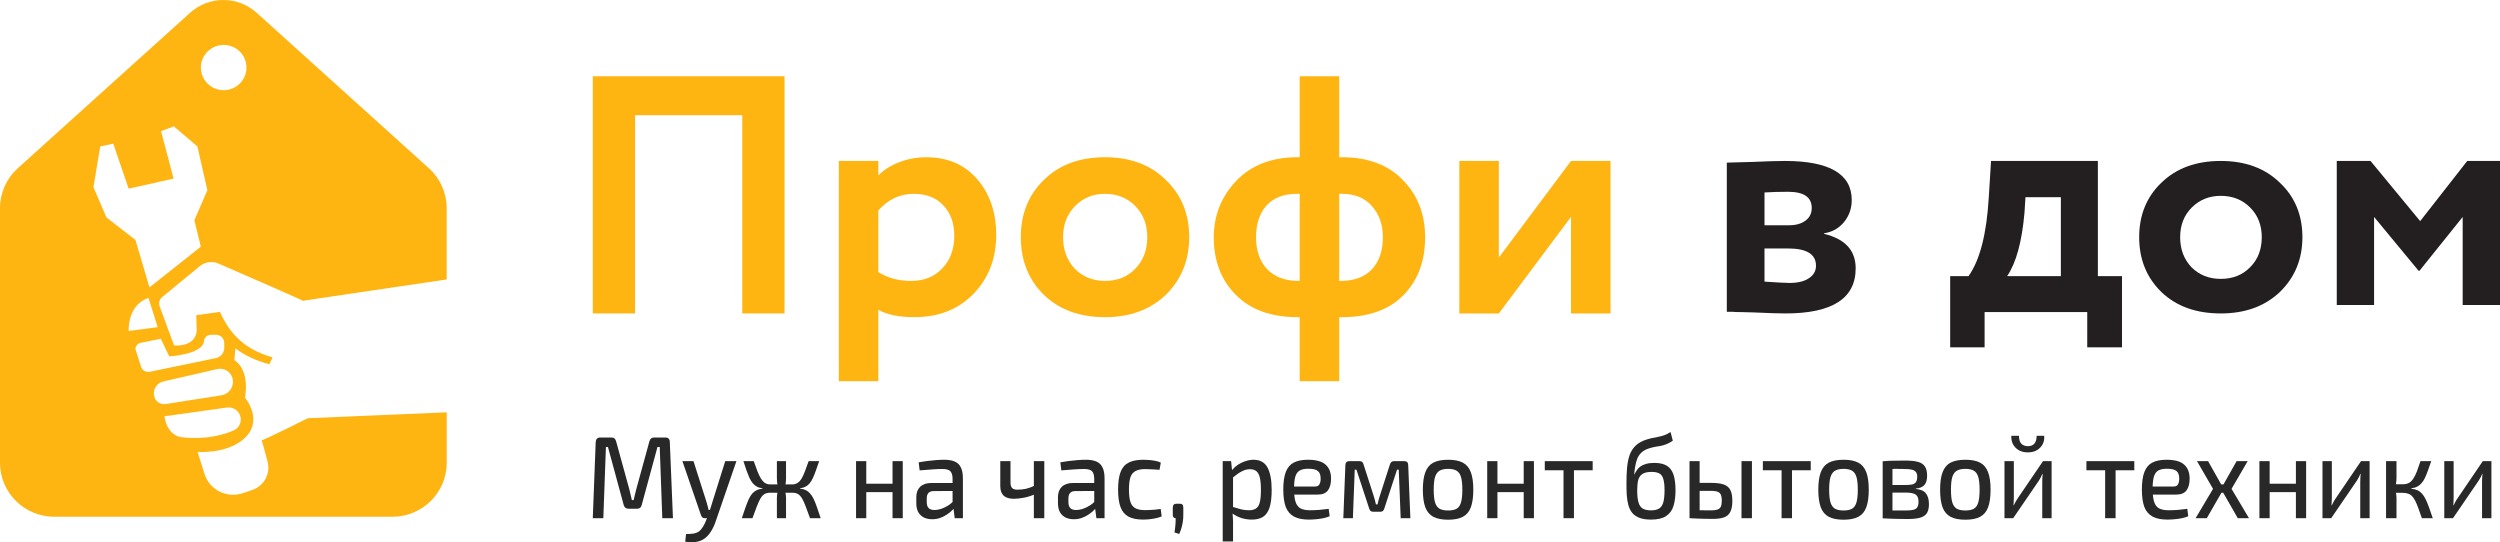 <svg width="249" height="54" viewBox="0 0 249 54" fill="none" xmlns="http://www.w3.org/2000/svg">
<g clip-path="url(#clip0_1_37)">
<path d="M171.99 31.054V16.196C172.186 16.196 173.013 16.174 174.472 16.13C175.952 16.064 177.052 16.031 177.77 16.031C182.212 16.031 184.433 17.33 184.433 19.927C184.433 20.764 184.172 21.501 183.649 22.139C183.126 22.756 182.473 23.119 181.689 23.229V23.295C183.78 23.801 184.825 24.946 184.825 26.729C184.825 29.722 182.495 31.219 177.836 31.219C177.161 31.219 176.127 31.186 174.733 31.12C174.385 31.12 173.982 31.109 173.525 31.087C173.089 31.087 172.752 31.076 172.512 31.054C172.294 31.054 172.12 31.054 171.99 31.054ZM178.097 24.748H175.745V28.049C177.052 28.137 177.879 28.181 178.228 28.181C179.055 28.181 179.697 28.027 180.154 27.719C180.634 27.411 180.873 26.993 180.873 26.464C180.873 25.32 179.948 24.748 178.097 24.748ZM178.097 19.102C177.226 19.102 176.442 19.124 175.745 19.168V22.436H178.195C178.87 22.436 179.414 22.282 179.828 21.974C180.242 21.666 180.448 21.248 180.448 20.72C180.448 19.641 179.665 19.102 178.097 19.102Z" fill="#231F20"/>
<path d="M197.666 34.594H194.237V27.503H196.064C197.196 25.92 197.869 23.3 198.083 19.643L198.307 16.031H208.947V27.503H211.351V34.594H207.889V31.082H197.666V34.594ZM201.736 19.643L201.64 21.182C201.384 24.081 200.807 26.188 199.91 27.503H205.262V19.643H201.736Z" fill="#231F20"/>
<path d="M215.285 29.095C213.803 27.658 213.062 25.834 213.062 23.625C213.062 21.416 213.803 19.603 215.285 18.187C216.767 16.75 218.736 16.031 221.191 16.031C223.624 16.031 225.582 16.75 227.063 18.187C228.568 19.603 229.32 21.416 229.32 23.625C229.32 25.813 228.568 27.636 227.063 29.095C225.56 30.511 223.602 31.219 221.191 31.219C218.736 31.219 216.767 30.511 215.285 29.095ZM218.304 20.665C217.53 21.437 217.143 22.424 217.143 23.625C217.143 24.826 217.519 25.824 218.271 26.617C219.046 27.39 220.019 27.776 221.191 27.776C222.385 27.776 223.359 27.39 224.111 26.617C224.885 25.845 225.272 24.848 225.272 23.625C225.272 22.424 224.885 21.437 224.111 20.665C223.337 19.892 222.364 19.506 221.191 19.506C220.041 19.506 219.079 19.892 218.304 20.665Z" fill="#231F20"/>
<path d="M236.459 30.375H232.742V16.031H236.104L241.049 22.024L245.736 16.031H249V30.375H245.283V21.609L240.984 26.964H240.887L236.459 21.609V30.375Z" fill="#231F20"/>
<path d="M30.655 41.655C30.655 41.655 26.296 43.842 26.051 43.857C26.112 43.951 26.387 44.972 26.652 45.989C26.963 47.178 26.301 48.401 25.13 48.8L24.186 49.12C23.422 49.378 22.586 49.32 21.866 48.957C21.147 48.594 20.605 47.958 20.365 47.195L19.679 45.009C19.679 45.009 22.337 45.236 24.116 43.852C26.448 42.038 24.404 39.604 24.404 39.604C24.885 36.645 23.346 35.881 23.346 35.881L23.442 34.688C24.312 35.361 25.334 35.867 26.831 36.286L27.143 35.595C24.276 34.762 22.893 33.228 21.903 31.06L19.547 31.394L19.595 32.97C19.402 34.64 17.335 34.402 17.335 34.402L15.9 30.505C15.781 30.18 15.88 29.816 16.147 29.595L19.897 26.512C20.418 26.082 21.143 25.981 21.763 26.252C24.221 27.322 30.288 29.964 30.172 29.964C30.081 29.964 38.403 28.732 44.491 27.833V20.734C44.491 19.22 43.848 17.775 42.718 16.757L25.562 1.273C23.682 -0.424 20.812 -0.424 18.931 1.273L1.773 16.753C0.643 17.772 0 19.216 0 20.73V46.094C0 49.062 2.424 51.469 5.414 51.469H39.081C42.07 51.469 44.495 49.063 44.495 46.094V41.068L30.657 41.655H30.655ZM22.277 4.476C23.531 4.476 24.547 5.485 24.547 6.729C24.547 7.974 23.531 8.983 22.277 8.983C21.024 8.983 20.007 7.974 20.007 6.729C20.007 5.485 21.024 4.476 22.277 4.476ZM9.307 18.648L9.981 14.591L11.279 14.305L12.814 18.791L17.289 17.789L16.04 13.064L17.314 12.586L19.658 14.583L20.654 18.948L19.356 21.942L20.003 24.567L14.885 28.624L13.49 23.899L10.605 21.656L9.307 18.649V18.648ZM14.789 29.673L15.702 32.584L12.817 32.966C12.817 32.966 12.647 30.396 14.789 29.672V29.673ZM14.055 36.536L13.49 34.78C13.49 34.474 13.707 34.211 14.008 34.15L16.014 33.742L16.855 35.497C16.855 35.497 20.113 35.318 20.317 34.017C20.317 33.648 20.619 33.348 20.989 33.348H21.518C21.97 33.348 22.336 33.711 22.336 34.159V34.645C22.336 35.14 21.985 35.567 21.497 35.669L14.909 37.031C14.537 37.108 14.168 36.894 14.053 36.535L14.055 36.536ZM15.406 39.623C15.276 39.294 15.296 38.925 15.461 38.613C15.626 38.301 15.92 38.074 16.268 37.995L21.635 36.76C22.277 36.613 22.928 36.975 23.133 37.599C23.258 37.979 23.209 38.396 22.998 38.738C22.787 39.079 22.436 39.312 22.037 39.375L16.495 40.242C16.031 40.315 15.579 40.058 15.406 39.624V39.623ZM18.25 43.563C18.25 43.563 16.711 43.615 16.375 41.464L22.597 40.592C23.193 40.509 23.762 40.87 23.933 41.443C24.107 42.022 23.818 42.638 23.261 42.878C22.281 43.3 20.571 43.798 18.25 43.565V43.563Z" fill="#FFB511"/>
<path d="M78.14 31.219H73.93V11.475H63.251V31.219H59.041V7.594H78.14V31.219Z" fill="#FFB511"/>
<path d="M87.482 37.969H83.546V16.031H87.482V17.483C87.984 16.942 88.669 16.504 89.536 16.166C90.402 15.829 91.304 15.66 92.24 15.66C94.362 15.66 96.05 16.38 97.305 17.82C98.583 19.282 99.222 21.139 99.222 23.389C99.222 25.751 98.469 27.709 96.963 29.261C95.457 30.814 93.495 31.59 91.076 31.59C89.525 31.59 88.327 31.343 87.482 30.848V37.969ZM91.007 19.305C89.638 19.305 88.463 19.856 87.482 20.959V27.101C88.417 27.686 89.501 27.979 90.734 27.979C92.034 27.979 93.072 27.563 93.848 26.73C94.647 25.898 95.046 24.817 95.046 23.49C95.046 22.23 94.681 21.218 93.951 20.453C93.243 19.688 92.263 19.305 91.007 19.305Z" fill="#FFB511"/>
<path d="M103.966 29.363C102.437 27.855 101.673 25.943 101.673 23.625C101.673 21.308 102.437 19.406 103.966 17.921C105.495 16.414 107.526 15.66 110.059 15.66C112.569 15.66 114.588 16.414 116.117 17.921C117.668 19.406 118.444 21.308 118.444 23.625C118.444 25.92 117.668 27.833 116.117 29.363C114.565 30.848 112.545 31.59 110.059 31.59C107.526 31.59 105.495 30.848 103.966 29.363ZM107.081 20.52C106.282 21.33 105.883 22.365 105.883 23.625C105.883 24.885 106.271 25.931 107.047 26.764C107.845 27.574 108.849 27.979 110.059 27.979C111.291 27.979 112.295 27.574 113.071 26.764C113.869 25.954 114.269 24.907 114.269 23.625C114.269 22.365 113.869 21.33 113.071 20.52C112.272 19.71 111.268 19.305 110.059 19.305C108.872 19.305 107.879 19.71 107.081 20.52Z" fill="#FFB511"/>
<path d="M133.385 37.969H129.449V31.59H129.244C126.596 31.59 124.543 30.848 123.083 29.363C121.622 27.9 120.892 25.988 120.892 23.625C120.892 21.465 121.634 19.598 123.117 18.023C124.623 16.448 126.654 15.66 129.21 15.66H129.449V7.594H133.385V15.66H133.659C136.237 15.66 138.257 16.414 139.717 17.921C141.2 19.429 141.942 21.33 141.942 23.625C141.942 26.032 141.211 27.968 139.751 29.43C138.314 30.87 136.283 31.59 133.659 31.59H133.385V37.969ZM133.659 19.305H133.385V27.979H133.522C134.868 27.979 135.906 27.596 136.637 26.831C137.367 26.044 137.732 24.975 137.732 23.625C137.732 22.365 137.367 21.33 136.637 20.52C135.929 19.71 134.937 19.305 133.659 19.305ZM125.102 23.625C125.102 24.953 125.467 26.01 126.198 26.797C126.951 27.585 128 27.979 129.347 27.979H129.449V19.305H129.175C127.852 19.305 126.836 19.699 126.129 20.486C125.445 21.274 125.102 22.32 125.102 23.625Z" fill="#FFB511"/>
<path d="M156.472 21.6L149.284 31.219H145.348V16.031H149.284V25.65L156.472 16.031H160.408V31.219H156.472V21.6Z" fill="#FFB511"/>
<path d="M66.287 43.578C66.573 43.578 66.715 43.738 66.715 44.056L67.026 51.612H65.965L65.708 44.522H65.483L63.918 50.285C63.861 50.541 63.711 50.669 63.468 50.669H62.589C62.346 50.669 62.189 50.541 62.117 50.285L60.553 44.522H60.349L60.092 51.612H59.041L59.331 44.056C59.345 43.738 59.491 43.578 59.77 43.578H60.928C61.156 43.578 61.303 43.706 61.367 43.963L62.675 48.713C62.725 48.892 62.768 49.07 62.803 49.249C62.846 49.427 62.889 49.614 62.932 49.807H63.114C63.164 49.614 63.207 49.427 63.243 49.249C63.286 49.07 63.332 48.884 63.382 48.69L64.679 43.963C64.743 43.706 64.897 43.578 65.14 43.578H66.287Z" fill="#282828"/>
<path d="M73.347 45.93L71.3 51.88C71.236 52.082 71.154 52.288 71.054 52.497C70.954 52.714 70.832 52.92 70.689 53.114C70.554 53.308 70.393 53.475 70.207 53.615C69.936 53.817 69.632 53.937 69.296 53.976C68.967 54.015 68.617 54.007 68.246 53.953L68.331 53.184C68.574 53.192 68.806 53.18 69.028 53.149C69.25 53.118 69.446 53.044 69.618 52.928C69.768 52.811 69.903 52.652 70.025 52.45C70.146 52.256 70.25 52.043 70.336 51.81L70.604 51.123C70.661 50.96 70.718 50.782 70.775 50.588C70.832 50.386 70.886 50.211 70.936 50.064L72.233 45.93H73.347ZM69.071 45.93L70.389 50.064C70.425 50.18 70.457 50.3 70.486 50.425C70.514 50.541 70.543 50.661 70.572 50.785H70.829L70.475 51.612H70.196C70.103 51.612 70.025 51.589 69.96 51.542C69.903 51.488 69.857 51.414 69.821 51.321L67.967 45.93H69.071Z" fill="#282828"/>
<path d="M81.59 45.93C81.469 46.28 81.358 46.594 81.258 46.873C81.165 47.145 81.069 47.386 80.969 47.595C80.876 47.805 80.769 47.983 80.647 48.131C80.533 48.271 80.397 48.383 80.24 48.469C80.083 48.554 79.897 48.608 79.683 48.632V48.666C79.911 48.69 80.108 48.744 80.272 48.83C80.436 48.907 80.579 49.02 80.701 49.167C80.829 49.315 80.947 49.501 81.055 49.726C81.162 49.951 81.269 50.223 81.376 50.541C81.49 50.852 81.612 51.209 81.74 51.612H80.679C80.515 51.147 80.369 50.751 80.24 50.425C80.118 50.099 79.997 49.835 79.876 49.633C79.754 49.431 79.618 49.288 79.468 49.202C79.318 49.117 79.132 49.074 78.911 49.074L78.9 48.247C79.107 48.247 79.286 48.197 79.436 48.096C79.593 47.995 79.729 47.848 79.843 47.654C79.958 47.459 80.068 47.219 80.176 46.932C80.29 46.645 80.411 46.311 80.54 45.93H81.59ZM75.074 45.93C75.202 46.311 75.324 46.645 75.438 46.932C75.552 47.219 75.667 47.459 75.781 47.654C75.903 47.848 76.035 47.995 76.178 48.096C76.328 48.197 76.506 48.247 76.714 48.247V49.074C76.492 49.074 76.306 49.117 76.156 49.202C76.006 49.288 75.871 49.431 75.749 49.633C75.635 49.835 75.513 50.099 75.385 50.425C75.263 50.751 75.117 51.147 74.945 51.612H73.884C74.02 51.209 74.141 50.852 74.249 50.541C74.363 50.223 74.47 49.951 74.57 49.726C74.677 49.501 74.791 49.315 74.913 49.167C75.042 49.02 75.188 48.907 75.352 48.83C75.524 48.744 75.724 48.69 75.953 48.666V48.632C75.731 48.608 75.542 48.554 75.385 48.469C75.234 48.383 75.099 48.271 74.977 48.131C74.856 47.983 74.745 47.805 74.645 47.595C74.552 47.386 74.456 47.145 74.356 46.873C74.263 46.594 74.159 46.28 74.045 45.93H75.074ZM77.582 48.247V49.074H76.467V48.247H77.582ZM78.289 45.93V47.584C78.289 47.762 78.278 47.941 78.257 48.119C78.236 48.298 78.196 48.469 78.139 48.632C78.182 48.802 78.218 48.973 78.246 49.144C78.275 49.307 78.289 49.466 78.289 49.621V51.612H77.378V49.621C77.378 49.466 77.392 49.307 77.421 49.144C77.45 48.973 77.482 48.802 77.517 48.632C77.468 48.469 77.432 48.298 77.41 48.119C77.389 47.941 77.378 47.762 77.378 47.584V45.93H78.289ZM79.168 48.247V49.074H78.096V48.247H79.168Z" fill="#282828"/>
<path d="M86.281 45.93V51.612H85.263V45.93H86.281ZM88.992 48.178V49.016H86.216V48.178H88.992ZM89.914 45.93V51.612H88.896V45.93H89.914Z" fill="#282828"/>
<path d="M94.072 45.791C94.472 45.791 94.808 45.849 95.08 45.965C95.351 46.074 95.555 46.264 95.691 46.536C95.834 46.807 95.905 47.18 95.905 47.654V51.612H95.09L94.93 50.378L94.876 50.238V47.654C94.869 47.32 94.794 47.079 94.651 46.932C94.515 46.784 94.247 46.711 93.847 46.711C93.568 46.711 93.222 46.726 92.807 46.757C92.4 46.788 91.996 46.819 91.596 46.85L91.5 46.047C91.743 46 92.014 45.958 92.314 45.919C92.615 45.88 92.918 45.849 93.225 45.826C93.533 45.802 93.815 45.791 94.072 45.791ZM95.433 48.108L95.423 48.899L92.968 48.911C92.725 48.919 92.554 48.989 92.454 49.121C92.354 49.245 92.304 49.419 92.304 49.645V49.994C92.304 50.273 92.368 50.479 92.497 50.611C92.625 50.735 92.822 50.797 93.086 50.797C93.286 50.797 93.508 50.758 93.751 50.681C94.001 50.595 94.251 50.471 94.501 50.308C94.751 50.137 94.976 49.924 95.176 49.668V50.401C95.112 50.51 95.008 50.642 94.865 50.797C94.722 50.945 94.547 51.088 94.34 51.228C94.14 51.368 93.915 51.484 93.665 51.577C93.415 51.67 93.143 51.717 92.85 51.717C92.536 51.717 92.257 51.659 92.014 51.542C91.778 51.418 91.593 51.24 91.457 51.007C91.328 50.766 91.264 50.475 91.264 50.133V49.516C91.264 49.074 91.393 48.729 91.65 48.48C91.914 48.232 92.279 48.108 92.743 48.108H95.433Z" fill="#282828"/>
<path d="M100.646 45.93V48.049C100.646 48.313 100.7 48.5 100.807 48.608C100.914 48.717 101.089 48.771 101.332 48.771C101.618 48.771 101.897 48.744 102.168 48.69C102.44 48.628 102.747 48.515 103.09 48.352L103.186 49.179C102.815 49.35 102.429 49.478 102.029 49.563C101.629 49.641 101.278 49.679 100.978 49.679C100.528 49.679 100.189 49.575 99.96 49.365C99.739 49.156 99.628 48.837 99.628 48.41V45.93H100.646ZM104.012 45.93V51.612H102.972V45.93H104.012Z" fill="#282828"/>
<path d="M108.182 45.791C108.582 45.791 108.918 45.849 109.189 45.965C109.461 46.074 109.664 46.264 109.8 46.536C109.943 46.807 110.014 47.18 110.014 47.654V51.612H109.2L109.039 50.378L108.985 50.238V47.654C108.978 47.32 108.903 47.079 108.76 46.932C108.625 46.784 108.357 46.711 107.957 46.711C107.678 46.711 107.331 46.726 106.917 46.757C106.51 46.788 106.106 46.819 105.706 46.85L105.609 46.047C105.852 46 106.124 45.958 106.424 45.919C106.724 45.88 107.028 45.849 107.335 45.826C107.642 45.802 107.924 45.791 108.182 45.791ZM109.543 48.108L109.532 48.899L107.078 48.911C106.835 48.919 106.663 48.989 106.563 49.121C106.463 49.245 106.413 49.419 106.413 49.645V49.994C106.413 50.273 106.477 50.479 106.606 50.611C106.735 50.735 106.931 50.797 107.196 50.797C107.396 50.797 107.617 50.758 107.86 50.681C108.11 50.595 108.36 50.471 108.61 50.308C108.86 50.137 109.086 49.924 109.286 49.668V50.401C109.221 50.51 109.118 50.642 108.975 50.797C108.832 50.945 108.657 51.088 108.45 51.228C108.25 51.368 108.024 51.484 107.774 51.577C107.524 51.67 107.253 51.717 106.96 51.717C106.645 51.717 106.367 51.659 106.124 51.542C105.888 51.418 105.702 51.24 105.566 51.007C105.438 50.766 105.373 50.475 105.373 50.133V49.516C105.373 49.074 105.502 48.729 105.759 48.48C106.024 48.232 106.388 48.108 106.853 48.108H109.543Z" fill="#282828"/>
<path d="M113.88 45.791C114.044 45.791 114.227 45.798 114.427 45.814C114.627 45.83 114.83 45.857 115.038 45.895C115.245 45.934 115.438 45.992 115.616 46.07L115.488 46.792C115.238 46.769 114.98 46.753 114.716 46.745C114.459 46.73 114.237 46.722 114.052 46.722C113.659 46.722 113.344 46.784 113.108 46.908C112.873 47.025 112.701 47.23 112.594 47.526C112.494 47.82 112.444 48.232 112.444 48.76C112.444 49.288 112.494 49.703 112.594 50.005C112.701 50.308 112.873 50.518 113.108 50.634C113.344 50.751 113.659 50.809 114.052 50.809C114.159 50.809 114.298 50.805 114.47 50.797C114.648 50.789 114.838 50.778 115.038 50.762C115.238 50.747 115.427 50.723 115.606 50.692L115.702 51.438C115.445 51.546 115.156 51.624 114.834 51.67C114.512 51.725 114.191 51.752 113.869 51.752C113.262 51.752 112.773 51.655 112.401 51.461C112.037 51.267 111.772 50.952 111.608 50.518C111.443 50.083 111.361 49.497 111.361 48.76C111.361 48.03 111.443 47.448 111.608 47.013C111.772 46.578 112.037 46.268 112.401 46.082C112.773 45.888 113.266 45.791 113.88 45.791Z" fill="#282828"/>
<path d="M117.483 50.169C117.626 50.169 117.722 50.2 117.772 50.262C117.829 50.316 117.858 50.421 117.858 50.576V51.321C117.858 51.562 117.84 51.787 117.804 51.996C117.768 52.214 117.722 52.419 117.665 52.614C117.608 52.808 117.536 52.998 117.451 53.184L116.979 53.033C117.022 52.784 117.05 52.555 117.065 52.346C117.086 52.144 117.097 51.899 117.097 51.612C116.904 51.612 116.807 51.492 116.807 51.251V50.576C116.815 50.421 116.847 50.316 116.904 50.262C116.968 50.2 117.065 50.169 117.193 50.169H117.483Z" fill="#282828"/>
<path d="M124.847 45.791C125.498 45.791 125.962 46.047 126.241 46.559C126.519 47.071 126.659 47.82 126.659 48.806C126.659 49.544 126.587 50.13 126.444 50.564C126.301 50.991 126.084 51.298 125.791 51.484C125.498 51.663 125.13 51.752 124.687 51.752C124.336 51.752 123.993 51.702 123.658 51.601C123.322 51.492 123.004 51.329 122.704 51.111L122.768 50.483C123.082 50.584 123.361 50.665 123.604 50.727C123.847 50.789 124.108 50.821 124.387 50.821C124.679 50.821 124.912 50.766 125.083 50.657C125.262 50.549 125.39 50.347 125.469 50.052C125.548 49.757 125.587 49.342 125.587 48.806C125.587 48.278 125.551 47.867 125.48 47.572C125.408 47.269 125.294 47.056 125.137 46.932C124.98 46.8 124.765 46.734 124.494 46.734C124.222 46.734 123.954 46.804 123.69 46.943C123.425 47.075 123.122 47.285 122.779 47.572L122.661 46.873C122.84 46.656 123.047 46.466 123.283 46.303C123.525 46.14 123.783 46.016 124.054 45.93C124.326 45.837 124.59 45.791 124.847 45.791ZM122.618 45.93L122.736 47.083L122.811 47.234V50.89L122.757 51.03C122.779 51.247 122.793 51.461 122.8 51.67C122.815 51.88 122.818 52.101 122.811 52.334V53.929H121.782V45.93H122.618Z" fill="#282828"/>
<path d="M130.27 45.791C131.077 45.791 131.66 45.95 132.017 46.268C132.381 46.578 132.567 47.04 132.574 47.654C132.574 48.166 132.471 48.562 132.263 48.841C132.056 49.121 131.717 49.26 131.245 49.26H128.212V48.457H130.977C131.206 48.457 131.356 48.375 131.427 48.212C131.506 48.049 131.542 47.863 131.535 47.654C131.535 47.304 131.442 47.056 131.256 46.908C131.077 46.761 130.763 46.687 130.313 46.687C129.948 46.687 129.662 46.745 129.455 46.862C129.248 46.978 129.102 47.18 129.016 47.467C128.93 47.755 128.887 48.158 128.887 48.678C128.887 49.26 128.941 49.707 129.048 50.017C129.155 50.32 129.323 50.529 129.552 50.646C129.788 50.762 130.098 50.821 130.484 50.821C130.763 50.821 131.07 50.809 131.406 50.785C131.749 50.755 132.06 50.72 132.338 50.681L132.435 51.414C132.271 51.492 132.063 51.558 131.813 51.612C131.57 51.659 131.32 51.694 131.063 51.717C130.806 51.74 130.57 51.752 130.356 51.752C129.748 51.752 129.255 51.651 128.876 51.449C128.505 51.247 128.233 50.929 128.062 50.495C127.898 50.052 127.815 49.474 127.815 48.76C127.815 48.014 127.901 47.425 128.073 46.99C128.244 46.555 128.509 46.249 128.866 46.07C129.223 45.884 129.691 45.791 130.27 45.791Z" fill="#282828"/>
<path d="M139.873 45.93C140.13 45.93 140.258 46.066 140.258 46.338L140.473 51.612H139.508L139.315 46.78H139.144L137.89 50.611C137.861 50.727 137.815 50.817 137.75 50.879C137.686 50.941 137.597 50.972 137.482 50.972H136.764C136.65 50.972 136.561 50.941 136.496 50.879C136.439 50.817 136.393 50.727 136.357 50.611L135.103 46.78H134.931L134.749 51.612H133.795L133.999 46.338C134.006 46.066 134.138 45.93 134.396 45.93H135.424C135.539 45.93 135.625 45.961 135.682 46.023C135.746 46.078 135.792 46.167 135.821 46.291L136.829 49.423C136.879 49.563 136.918 49.699 136.946 49.831C136.982 49.963 137.014 50.099 137.043 50.238H137.204C137.239 50.091 137.272 49.951 137.3 49.819C137.336 49.687 137.375 49.555 137.418 49.423L138.426 46.291C138.49 46.051 138.626 45.93 138.833 45.93H139.873Z" fill="#282828"/>
<path d="M144.234 45.791C144.849 45.791 145.338 45.888 145.703 46.082C146.067 46.276 146.331 46.594 146.496 47.036C146.66 47.471 146.742 48.049 146.742 48.771C146.742 49.501 146.66 50.087 146.496 50.529C146.331 50.964 146.067 51.278 145.703 51.472C145.338 51.666 144.849 51.764 144.234 51.764C143.62 51.764 143.127 51.666 142.755 51.472C142.391 51.278 142.126 50.964 141.962 50.529C141.798 50.087 141.716 49.501 141.716 48.771C141.716 48.049 141.798 47.471 141.962 47.036C142.126 46.594 142.391 46.276 142.755 46.082C143.127 45.888 143.62 45.791 144.234 45.791ZM144.234 46.699C143.877 46.699 143.591 46.761 143.377 46.885C143.17 47.009 143.02 47.223 142.927 47.526C142.841 47.82 142.798 48.236 142.798 48.771C142.798 49.307 142.841 49.726 142.927 50.029C143.02 50.331 143.17 50.545 143.377 50.669C143.591 50.785 143.877 50.844 144.234 50.844C144.592 50.844 144.874 50.785 145.081 50.669C145.288 50.545 145.435 50.331 145.52 50.029C145.606 49.726 145.649 49.307 145.649 48.771C145.649 48.236 145.606 47.82 145.52 47.526C145.435 47.223 145.288 47.009 145.081 46.885C144.874 46.761 144.592 46.699 144.234 46.699Z" fill="#282828"/>
<path d="M149.145 45.93V51.612H148.127V45.93H149.145ZM151.857 48.178V49.016H149.081V48.178H151.857ZM152.779 45.93V51.612H151.761V45.93H152.779Z" fill="#282828"/>
<path d="M156.765 45.93V51.612H155.726V45.93H156.765ZM158.63 45.93V46.839H153.861V45.93H158.63Z" fill="#282828"/>
<path d="M166.388 43.031L166.613 43.893C166.399 44.04 166.195 44.153 166.002 44.23C165.809 44.308 165.62 44.366 165.434 44.405C165.256 44.436 165.073 44.467 164.888 44.498C164.702 44.529 164.509 44.576 164.309 44.638C163.966 44.739 163.694 44.883 163.494 45.069C163.301 45.255 163.159 45.465 163.066 45.697C162.98 45.93 162.916 46.171 162.873 46.419C162.844 46.598 162.819 46.761 162.798 46.908C162.783 47.048 162.773 47.164 162.766 47.258H162.787C162.851 47.118 162.93 46.978 163.023 46.839C163.116 46.699 163.234 46.575 163.376 46.466C163.527 46.357 163.712 46.272 163.934 46.21C164.162 46.14 164.441 46.105 164.77 46.105C165.291 46.105 165.706 46.198 166.013 46.385C166.32 46.571 166.542 46.866 166.678 47.269C166.813 47.665 166.881 48.189 166.881 48.841C166.881 49.447 166.813 49.967 166.678 50.401C166.542 50.836 166.295 51.17 165.938 51.403C165.588 51.636 165.091 51.752 164.448 51.752C163.984 51.752 163.598 51.694 163.291 51.577C162.991 51.461 162.751 51.298 162.573 51.088C162.401 50.871 162.272 50.615 162.187 50.32C162.108 50.025 162.055 49.695 162.026 49.33C162.005 48.965 161.994 48.577 161.994 48.166C161.994 47.56 162.015 47.017 162.058 46.536C162.108 46.055 162.197 45.635 162.326 45.278C162.462 44.921 162.662 44.619 162.926 44.37C163.191 44.122 163.537 43.928 163.966 43.788C164.18 43.718 164.384 43.664 164.577 43.625C164.777 43.586 164.973 43.547 165.166 43.509C165.366 43.47 165.567 43.416 165.767 43.346C165.967 43.276 166.174 43.171 166.388 43.031ZM164.502 47.002C164.095 47.002 163.787 47.071 163.58 47.211C163.373 47.351 163.234 47.556 163.162 47.828C163.098 48.092 163.066 48.43 163.066 48.841C163.066 49.346 163.109 49.745 163.194 50.04C163.28 50.335 163.423 50.541 163.623 50.657C163.83 50.774 164.102 50.832 164.438 50.832C164.773 50.832 165.038 50.774 165.231 50.657C165.431 50.541 165.574 50.339 165.659 50.052C165.745 49.757 165.788 49.353 165.788 48.841C165.788 48.36 165.749 47.987 165.67 47.723C165.599 47.452 165.47 47.265 165.284 47.164C165.099 47.056 164.838 47.002 164.502 47.002Z" fill="#282828"/>
<path d="M170.441 48.096C170.977 48.096 171.395 48.15 171.695 48.259C172.002 48.368 172.22 48.554 172.349 48.818C172.478 49.082 172.542 49.439 172.542 49.889C172.542 50.355 172.474 50.72 172.338 50.983C172.21 51.247 172.002 51.43 171.717 51.531C171.431 51.632 171.059 51.682 170.602 51.682C170.252 51.682 169.948 51.678 169.691 51.67C169.434 51.67 169.198 51.663 168.983 51.647C168.769 51.639 168.544 51.628 168.308 51.612L168.426 50.797C168.562 50.805 168.808 50.813 169.166 50.821C169.523 50.828 169.948 50.832 170.441 50.832C170.705 50.832 170.913 50.805 171.063 50.751C171.22 50.696 171.331 50.599 171.395 50.459C171.459 50.32 171.491 50.114 171.491 49.843C171.491 49.485 171.42 49.237 171.277 49.097C171.134 48.958 170.856 48.888 170.441 48.888H168.415V48.096H170.441ZM169.284 45.93V51.612H168.276V45.93H169.284ZM174.493 45.93V51.612H173.453V45.93H174.493Z" fill="#282828"/>
<path d="M178.484 45.93V51.612H177.445V45.93H178.484ZM180.349 45.93V46.839H175.58V45.93H180.349Z" fill="#282828"/>
<path d="M183.621 45.791C184.236 45.791 184.725 45.888 185.09 46.082C185.454 46.276 185.719 46.594 185.883 47.036C186.047 47.471 186.13 48.049 186.13 48.771C186.13 49.501 186.047 50.087 185.883 50.529C185.719 50.964 185.454 51.278 185.09 51.472C184.725 51.666 184.236 51.764 183.621 51.764C183.007 51.764 182.514 51.666 182.142 51.472C181.778 51.278 181.514 50.964 181.349 50.529C181.185 50.087 181.103 49.501 181.103 48.771C181.103 48.049 181.185 47.471 181.349 47.036C181.514 46.594 181.778 46.276 182.142 46.082C182.514 45.888 183.007 45.791 183.621 45.791ZM183.621 46.699C183.264 46.699 182.978 46.761 182.764 46.885C182.557 47.009 182.407 47.223 182.314 47.526C182.228 47.82 182.185 48.236 182.185 48.771C182.185 49.307 182.228 49.726 182.314 50.029C182.407 50.331 182.557 50.545 182.764 50.669C182.978 50.785 183.264 50.844 183.621 50.844C183.979 50.844 184.261 50.785 184.468 50.669C184.675 50.545 184.822 50.331 184.908 50.029C184.993 49.726 185.036 49.307 185.036 48.771C185.036 48.236 184.993 47.82 184.908 47.526C184.822 47.223 184.675 47.009 184.468 46.885C184.261 46.761 183.979 46.699 183.621 46.699Z" fill="#282828"/>
<path d="M189.712 45.872C190.262 45.872 190.698 45.915 191.019 46C191.341 46.086 191.573 46.237 191.716 46.454C191.866 46.672 191.941 46.982 191.941 47.386C191.941 47.789 191.852 48.096 191.673 48.306C191.494 48.507 191.205 48.628 190.805 48.666V48.701C191.291 48.74 191.63 48.888 191.823 49.144C192.023 49.4 192.123 49.757 192.123 50.215C192.123 50.603 192.052 50.906 191.909 51.123C191.766 51.333 191.541 51.48 191.234 51.566C190.926 51.651 190.519 51.694 190.012 51.694C189.633 51.694 189.301 51.69 189.015 51.682C188.736 51.682 188.479 51.674 188.243 51.659C188.014 51.651 187.772 51.639 187.514 51.624L187.643 50.821C187.786 50.828 188.054 50.836 188.447 50.844C188.847 50.844 189.315 50.844 189.851 50.844C190.158 50.844 190.401 50.821 190.58 50.774C190.765 50.727 190.894 50.642 190.966 50.518C191.044 50.386 191.083 50.203 191.083 49.971C191.083 49.621 190.991 49.385 190.805 49.26C190.619 49.128 190.287 49.062 189.808 49.062H187.632V48.306H189.808C190.087 48.306 190.308 48.286 190.473 48.247C190.644 48.201 190.765 48.119 190.837 48.003C190.916 47.879 190.955 47.708 190.955 47.49C190.955 47.281 190.912 47.122 190.826 47.013C190.748 46.904 190.615 46.827 190.43 46.78C190.244 46.734 189.994 46.711 189.679 46.711C189.358 46.703 189.072 46.699 188.822 46.699C188.572 46.699 188.35 46.703 188.157 46.711C187.964 46.711 187.793 46.718 187.643 46.734L187.514 45.942C187.743 45.919 187.961 45.903 188.168 45.895C188.375 45.888 188.6 45.884 188.843 45.884C189.093 45.876 189.383 45.872 189.712 45.872ZM188.49 45.942V51.624H187.514V45.942H188.49Z" fill="#282828"/>
<path d="M195.753 45.791C196.367 45.791 196.857 45.888 197.221 46.082C197.586 46.276 197.85 46.594 198.014 47.036C198.179 47.471 198.261 48.049 198.261 48.771C198.261 49.501 198.179 50.087 198.014 50.529C197.85 50.964 197.586 51.278 197.221 51.472C196.857 51.666 196.367 51.764 195.753 51.764C195.138 51.764 194.645 51.666 194.274 51.472C193.909 51.278 193.645 50.964 193.48 50.529C193.316 50.087 193.234 49.501 193.234 48.771C193.234 48.049 193.316 47.471 193.48 47.036C193.645 46.594 193.909 46.276 194.274 46.082C194.645 45.888 195.138 45.791 195.753 45.791ZM195.753 46.699C195.395 46.699 195.11 46.761 194.895 46.885C194.688 47.009 194.538 47.223 194.445 47.526C194.359 47.82 194.316 48.236 194.316 48.771C194.316 49.307 194.359 49.726 194.445 50.029C194.538 50.331 194.688 50.545 194.895 50.669C195.11 50.785 195.395 50.844 195.753 50.844C196.11 50.844 196.392 50.785 196.599 50.669C196.807 50.545 196.953 50.331 197.039 50.029C197.125 49.726 197.168 49.307 197.168 48.771C197.168 48.236 197.125 47.82 197.039 47.526C196.953 47.223 196.807 47.009 196.599 46.885C196.392 46.761 196.11 46.699 195.753 46.699Z" fill="#282828"/>
<path d="M204.34 45.93V51.612H203.408V47.991C203.408 47.859 203.411 47.731 203.418 47.607C203.425 47.483 203.436 47.347 203.45 47.2H203.418C203.375 47.316 203.318 47.44 203.247 47.572C203.182 47.696 203.118 47.805 203.054 47.898L200.514 51.612H199.646V45.93H200.578V49.563C200.578 49.687 200.574 49.811 200.567 49.936C200.567 50.06 200.56 50.196 200.546 50.343H200.567C200.624 50.219 200.685 50.099 200.749 49.982C200.814 49.858 200.878 49.753 200.942 49.668L203.483 45.93H204.34ZM202.85 43.404H203.601C203.629 43.714 203.579 43.994 203.45 44.242C203.322 44.483 203.132 44.681 202.882 44.836C202.632 44.983 202.332 45.057 201.982 45.057C201.625 45.057 201.318 44.983 201.06 44.836C200.81 44.681 200.621 44.483 200.492 44.242C200.364 43.994 200.31 43.714 200.331 43.404H201.092C201.085 43.745 201.16 44.005 201.318 44.184C201.475 44.355 201.696 44.44 201.982 44.44C202.261 44.44 202.475 44.355 202.625 44.184C202.775 44.005 202.85 43.745 202.85 43.404Z" fill="#282828"/>
<path d="M210.712 45.93V51.612H209.672V45.93H210.712ZM212.577 45.93V46.839H207.807V45.93H212.577Z" fill="#282828"/>
<path d="M215.785 45.791C216.592 45.791 217.175 45.95 217.532 46.268C217.896 46.578 218.082 47.04 218.089 47.654C218.089 48.166 217.986 48.562 217.779 48.841C217.571 49.121 217.232 49.26 216.76 49.26H213.727V48.457H216.492C216.721 48.457 216.871 48.375 216.943 48.212C217.021 48.049 217.057 47.863 217.05 47.654C217.05 47.304 216.957 47.056 216.771 46.908C216.592 46.761 216.278 46.687 215.828 46.687C215.463 46.687 215.178 46.745 214.97 46.862C214.763 46.978 214.617 47.18 214.531 47.467C214.445 47.755 214.402 48.158 214.402 48.678C214.402 49.26 214.456 49.707 214.563 50.017C214.67 50.32 214.838 50.529 215.067 50.646C215.303 50.762 215.613 50.821 215.999 50.821C216.278 50.821 216.585 50.809 216.921 50.785C217.264 50.755 217.575 50.72 217.854 50.681L217.95 51.414C217.786 51.492 217.578 51.558 217.328 51.612C217.085 51.659 216.835 51.694 216.578 51.717C216.321 51.74 216.085 51.752 215.871 51.752C215.263 51.752 214.77 51.651 214.392 51.449C214.02 51.247 213.749 50.929 213.577 50.495C213.413 50.052 213.331 49.474 213.331 48.76C213.331 48.014 213.416 47.425 213.588 46.99C213.759 46.555 214.024 46.249 214.381 46.07C214.738 45.884 215.206 45.791 215.785 45.791Z" fill="#282828"/>
<path d="M223.869 45.93L222.261 48.69L223.998 51.612H222.883L221.211 48.69L222.765 45.93H223.869ZM219.925 45.93L221.479 48.69L219.796 51.612H218.682L220.418 48.69L218.821 45.93H219.925ZM221.951 48.247V49.074H220.739V48.247H221.951Z" fill="#282828"/>
<path d="M226.057 45.93V51.612H225.038V45.93H226.057ZM228.768 48.178V49.016H225.992V48.178H228.768ZM229.69 45.93V51.612H228.672V45.93H229.69Z" fill="#282828"/>
<path d="M236.013 45.93V51.612H235.081V47.991C235.081 47.859 235.084 47.731 235.091 47.607C235.098 47.483 235.109 47.347 235.123 47.2H235.091C235.048 47.316 234.991 47.44 234.92 47.572C234.856 47.696 234.791 47.805 234.727 47.898L232.187 51.612H231.319V45.93H232.251V49.563C232.251 49.687 232.247 49.811 232.24 49.936C232.24 50.06 232.233 50.196 232.219 50.343H232.24C232.297 50.219 232.358 50.099 232.423 49.982C232.487 49.858 232.551 49.753 232.615 49.668L235.156 45.93H236.013Z" fill="#282828"/>
<path d="M242.153 45.93C242.031 46.28 241.92 46.594 241.82 46.873C241.72 47.153 241.62 47.397 241.52 47.607C241.42 47.817 241.306 47.991 241.177 48.131C241.056 48.271 240.913 48.383 240.749 48.469C240.591 48.554 240.398 48.608 240.17 48.632V48.678C240.413 48.701 240.616 48.752 240.781 48.83C240.952 48.907 241.102 49.02 241.231 49.167C241.367 49.315 241.488 49.501 241.595 49.726C241.703 49.943 241.813 50.211 241.928 50.529C242.042 50.84 242.167 51.201 242.303 51.612H241.22C241.092 51.232 240.974 50.902 240.867 50.623C240.766 50.335 240.666 50.095 240.566 49.901C240.466 49.699 240.359 49.54 240.245 49.423C240.131 49.299 239.995 49.214 239.838 49.167C239.688 49.113 239.509 49.086 239.302 49.086V48.236C239.552 48.236 239.763 48.189 239.934 48.096C240.106 47.995 240.252 47.848 240.373 47.654C240.502 47.459 240.62 47.223 240.727 46.943C240.834 46.656 240.952 46.319 241.081 45.93H242.153ZM238.691 45.93V47.572C238.691 47.751 238.676 47.933 238.648 48.119C238.626 48.298 238.591 48.469 238.541 48.632C238.584 48.802 238.619 48.973 238.648 49.144C238.676 49.315 238.691 49.474 238.691 49.621V51.612H237.651V45.93H238.691ZM239.655 48.236V49.086H238.391V48.236H239.655Z" fill="#282828"/>
<path d="M248.144 45.93V51.612H247.212V47.991C247.212 47.859 247.215 47.731 247.223 47.607C247.23 47.483 247.24 47.347 247.255 47.2H247.223C247.18 47.316 247.123 47.44 247.051 47.572C246.987 47.696 246.922 47.805 246.858 47.898L244.318 51.612H243.45V45.93H244.382V49.563C244.382 49.687 244.379 49.811 244.372 49.936C244.372 50.06 244.364 50.196 244.35 50.343H244.372C244.429 50.219 244.489 50.099 244.554 49.982C244.618 49.858 244.682 49.753 244.747 49.668L247.287 45.93H248.144Z" fill="#282828"/>
</g>
<defs>
<clipPath id="clip0_1_37">
<rect width="249" height="54" fill="white"/>
</clipPath>
</defs>
</svg>
